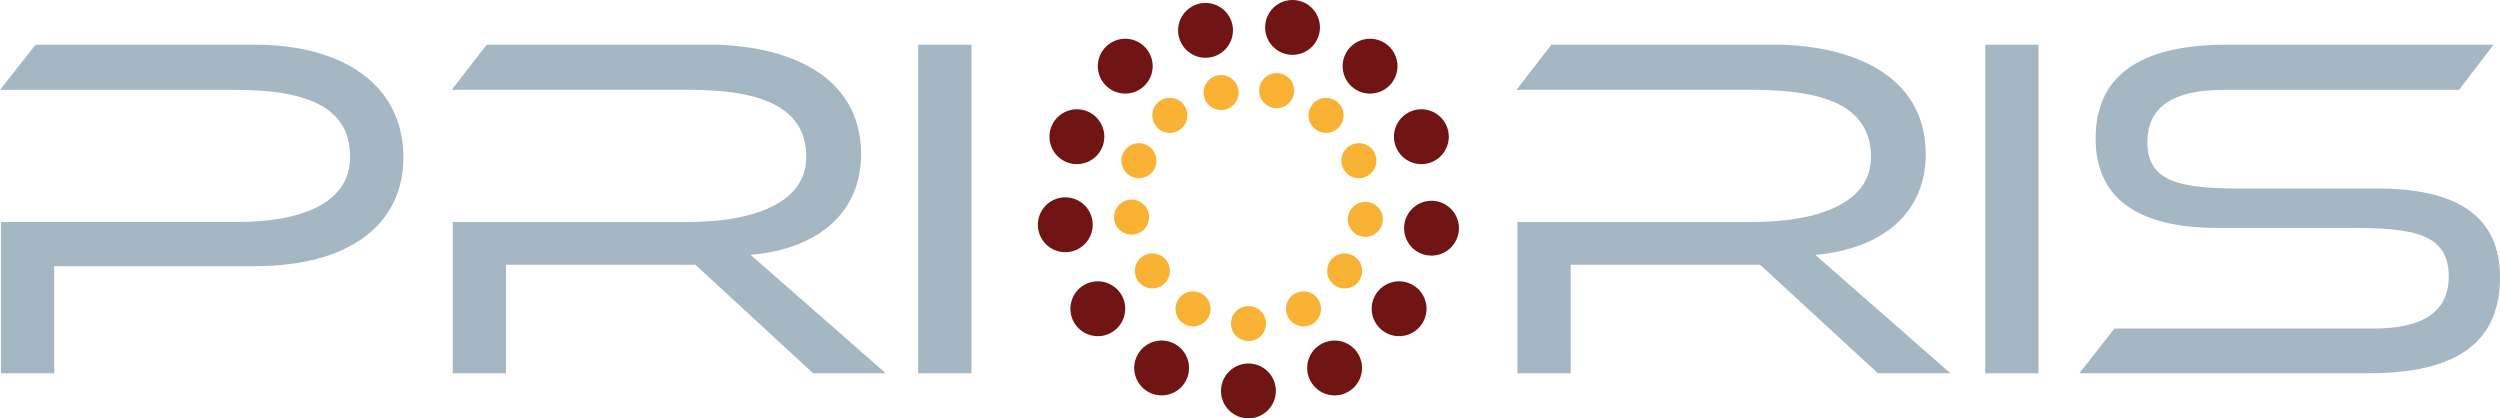 <svg xmlns="http://www.w3.org/2000/svg" width="330" height="55.22" viewBox="0 0 330 55.22">
    <g id="logo-prioris" transform="translate(-14.17 -14.18)">
        <g id="Gruppe_7" data-name="Gruppe 7" transform="translate(151.17 14.18)">
            <path id="Pfad_31" data-name="Pfad 31" d="M209.876,18.268a3.618,3.618,0,1,1-3.618-3.618,3.617,3.617,0,0,1,3.618,3.618" transform="translate(-184.127 -14.261)" fill="#701514"/>
            <path id="Pfad_32" data-name="Pfad 32" d="M223.746,17.8a3.618,3.618,0,1,1-3.618-3.618,3.617,3.617,0,0,1,3.618,3.618" transform="translate(-186.513 -14.18)" fill="#701514"/>
            <path id="Pfad_33" data-name="Pfad 33" d="M236.106,23.978a3.618,3.618,0,1,1-3.618-3.618,3.617,3.617,0,0,1,3.618,3.618" transform="translate(-188.64 -15.243)" fill="#701514"/>
            <path id="Pfad_34" data-name="Pfad 34" d="M244.286,35.288a3.618,3.618,0,1,1-3.618-3.618,3.617,3.617,0,0,1,3.618,3.618" transform="translate(-190.047 -17.243)" fill="#701514"/>
            <path id="Pfad_35" data-name="Pfad 35" d="M245.9,49.928a3.618,3.618,0,1,1-3.618-3.618,3.617,3.617,0,0,1,3.618,3.618" transform="translate(-190.324 -19.806)" fill="#701514"/>
            <path id="Pfad_36" data-name="Pfad 36" d="M240.736,62.818a3.618,3.618,0,1,1-3.618-3.618,3.617,3.617,0,0,1,3.618,3.618" transform="translate(-189.436 -22.063)" fill="#701514"/>
            <path id="Pfad_37" data-name="Pfad 37" d="M230.456,72.308a3.618,3.618,0,1,1-3.618-3.618,3.617,3.617,0,0,1,3.618,3.618" transform="translate(-187.668 -23.736)" fill="#701514"/>
            <path id="Pfad_38" data-name="Pfad 38" d="M216.716,75.968A3.618,3.618,0,1,1,213.1,72.35a3.617,3.617,0,0,1,3.618,3.618" transform="translate(-185.304 -24.366)" fill="#701514"/>
            <path id="Pfad_39" data-name="Pfad 39" d="M202.876,72.308a3.618,3.618,0,1,1-3.618-3.618,3.617,3.617,0,0,1,3.618,3.618" transform="translate(-182.923 -23.736)" fill="#701514"/>
            <path id="Pfad_40" data-name="Pfad 40" d="M192.7,62.818a3.618,3.618,0,1,1-3.618-3.618,3.617,3.617,0,0,1,3.618,3.618" transform="translate(-181.171 -22.063)" fill="#701514"/>
            <path id="Pfad_41" data-name="Pfad 41" d="M187.516,49.378A3.618,3.618,0,1,1,183.9,45.76a3.617,3.617,0,0,1,3.618,3.618" transform="translate(-180.28 -19.71)" fill="#701514"/>
            <path id="Pfad_42" data-name="Pfad 42" d="M189.366,35.288a3.618,3.618,0,1,1-3.618-3.618,3.617,3.617,0,0,1,3.618,3.618" transform="translate(-180.598 -17.243)" fill="#701514"/>
            <path id="Pfad_43" data-name="Pfad 43" d="M197.076,23.978a3.618,3.618,0,1,1-3.618-3.618,3.617,3.617,0,0,1,3.618,3.618" transform="translate(-181.925 -15.243)" fill="#701514"/>
        </g>
        <g id="Gruppe_8" data-name="Gruppe 8" transform="translate(161.229 23.83)">
            <path id="Pfad_44" data-name="Pfad 44" d="M211.32,28.56a2.31,2.31,0,1,1-2.31-2.31,2.311,2.311,0,0,1,2.31,2.31" transform="translate(-194.885 -25.993)" fill="#f9b233"/>
            <path id="Pfad_45" data-name="Pfad 45" d="M220.18,28.25a2.31,2.31,0,1,1-2.31-2.31,2.311,2.311,0,0,1,2.31,2.31" transform="translate(-196.41 -25.94)" fill="#f9b233"/>
            <path id="Pfad_46" data-name="Pfad 46" d="M228.06,32.2a2.31,2.31,0,1,1-2.31-2.31,2.311,2.311,0,0,1,2.31,2.31" transform="translate(-197.765 -26.62)" fill="#f9b233"/>
            <path id="Pfad_47" data-name="Pfad 47" d="M233.29,39.42a2.31,2.31,0,1,1-2.31-2.31,2.311,2.311,0,0,1,2.31,2.31" transform="translate(-198.665 -27.862)" fill="#f9b233"/>
            <path id="Pfad_48" data-name="Pfad 48" d="M234.32,48.77a2.31,2.31,0,1,1-2.31-2.31,2.311,2.311,0,0,1,2.31,2.31" transform="translate(-198.842 -29.47)" fill="#f9b233"/>
            <path id="Pfad_49" data-name="Pfad 49" d="M231.02,57a2.31,2.31,0,1,1-2.31-2.31A2.311,2.311,0,0,1,231.02,57" transform="translate(-198.275 -30.886)" fill="#f9b233"/>
            <path id="Pfad_50" data-name="Pfad 50" d="M224.46,63.05a2.31,2.31,0,1,1-2.31-2.31,2.311,2.311,0,0,1,2.31,2.31" transform="translate(-197.146 -31.927)" fill="#f9b233"/>
            <path id="Pfad_51" data-name="Pfad 51" d="M215.69,65.39a2.31,2.31,0,1,1-2.31-2.31,2.311,2.311,0,0,1,2.31,2.31" transform="translate(-195.637 -32.33)" fill="#f9b233"/>
            <path id="Pfad_52" data-name="Pfad 52" d="M206.85,63.05a2.31,2.31,0,1,1-2.31-2.31,2.311,2.311,0,0,1,2.31,2.31" transform="translate(-194.116 -31.927)" fill="#f9b233"/>
            <path id="Pfad_53" data-name="Pfad 53" d="M200.36,57a2.31,2.31,0,1,1-2.31-2.31A2.311,2.311,0,0,1,200.36,57" transform="translate(-192.999 -30.886)" fill="#f9b233"/>
            <path id="Pfad_54" data-name="Pfad 54" d="M197.05,48.42a2.31,2.31,0,1,1-2.31-2.31,2.311,2.311,0,0,1,2.31,2.31" transform="translate(-192.43 -29.41)" fill="#f9b233"/>
            <path id="Pfad_55" data-name="Pfad 55" d="M198.22,39.42a2.31,2.31,0,1,1-2.31-2.31,2.311,2.311,0,0,1,2.31,2.31" transform="translate(-192.631 -27.862)" fill="#f9b233"/>
            <path id="Pfad_56" data-name="Pfad 56" d="M203.15,32.2a2.31,2.31,0,1,1-2.31-2.31,2.311,2.311,0,0,1,2.31,2.31" transform="translate(-193.48 -26.62)" fill="#f9b233"/>
        </g>
        <g id="Gruppe_12" data-name="Gruppe 12" transform="translate(14.17 20.075)">
            <g id="Gruppe_9" data-name="Gruppe 9">
                <path id="Pfad_57" data-name="Pfad 57" d="M47.826,50.541c12.038,0,19.589-5.187,19.589-14.389,0-9.268-7.617-14.842-19.589-14.842H18.856L14.17,27.272H45.351c8.917,0,15.036,2.078,15.036,8.815,0,6.291-6.706,8.625-14.969,8.625H14.3V64.674h7.029V50.541Z" transform="translate(-14.17 -21.302)" fill="#a4b7c2"/>
                <path id="Pfad_58" data-name="Pfad 58" d="M143.476,64.672,125.642,49.047c8.851-.775,14.58-5.508,14.58-13.292,0-10.571-9.96-14.455-20.111-14.455H90.81l-4.62,5.962H117.5c9.05,0,15.491,2.012,15.491,8.881,0,6.225-7.352,8.559-15.491,8.559H86.322V64.672h7.029V50.349h25L133.9,64.68h9.571Z" transform="translate(-26.561 -21.3)" fill="#a4b7c2"/>
            </g>
            <rect id="Rechteck_3" data-name="Rechteck 3" width="7.029" height="43.372" transform="translate(121.202 0.008)" fill="#a4b7c2"/>
            <g id="Gruppe_10" data-name="Gruppe 10" transform="translate(200.171)">
                <path id="Pfad_59" data-name="Pfad 59" d="M314.158,64.672,296.324,49.047c8.851-.775,14.58-5.508,14.58-13.292,0-10.571-9.96-14.455-20.111-14.455H261.5l-4.62,5.962h31.313c9.049,0,15.491,2.012,15.491,8.881,0,6.225-7.352,8.559-15.491,8.559H257.012V64.672h7.029V50.349h25l15.549,14.323Z" transform="translate(-256.88 -21.3)" fill="#a4b7c2"/>
            </g>
            <rect id="Rechteck_4" data-name="Rechteck 4" width="7.029" height="43.372" transform="translate(262.052 0.008)" fill="#a4b7c2"/>
            <g id="Gruppe_11" data-name="Gruppe 11" transform="translate(274.478 0.008)">
                <path id="Pfad_60" data-name="Pfad 60" d="M385.246,64.674c11.98,0,17.246-4.411,17.246-12.707,0-7.842-5.465-11.668-16.079-11.668H368.836c-8.263,0-12.891-.651-12.891-6.159,0-4.535,3.32-6.869,9.96-6.869h31.181l4.554-5.962H366.427c-11.98,0-17.312,4.469-17.312,12.385,0,7.586,5.142,11.8,16.145,11.8h17.577c8.139,0,12.891.709,12.891,6.415,0,4.535-3.254,6.869-9.96,6.869H351.59l-4.62,5.9Z" transform="translate(-346.97 -21.31)" fill="#a4b7c2"/>
            </g>
        </g>
    </g>
</svg>
